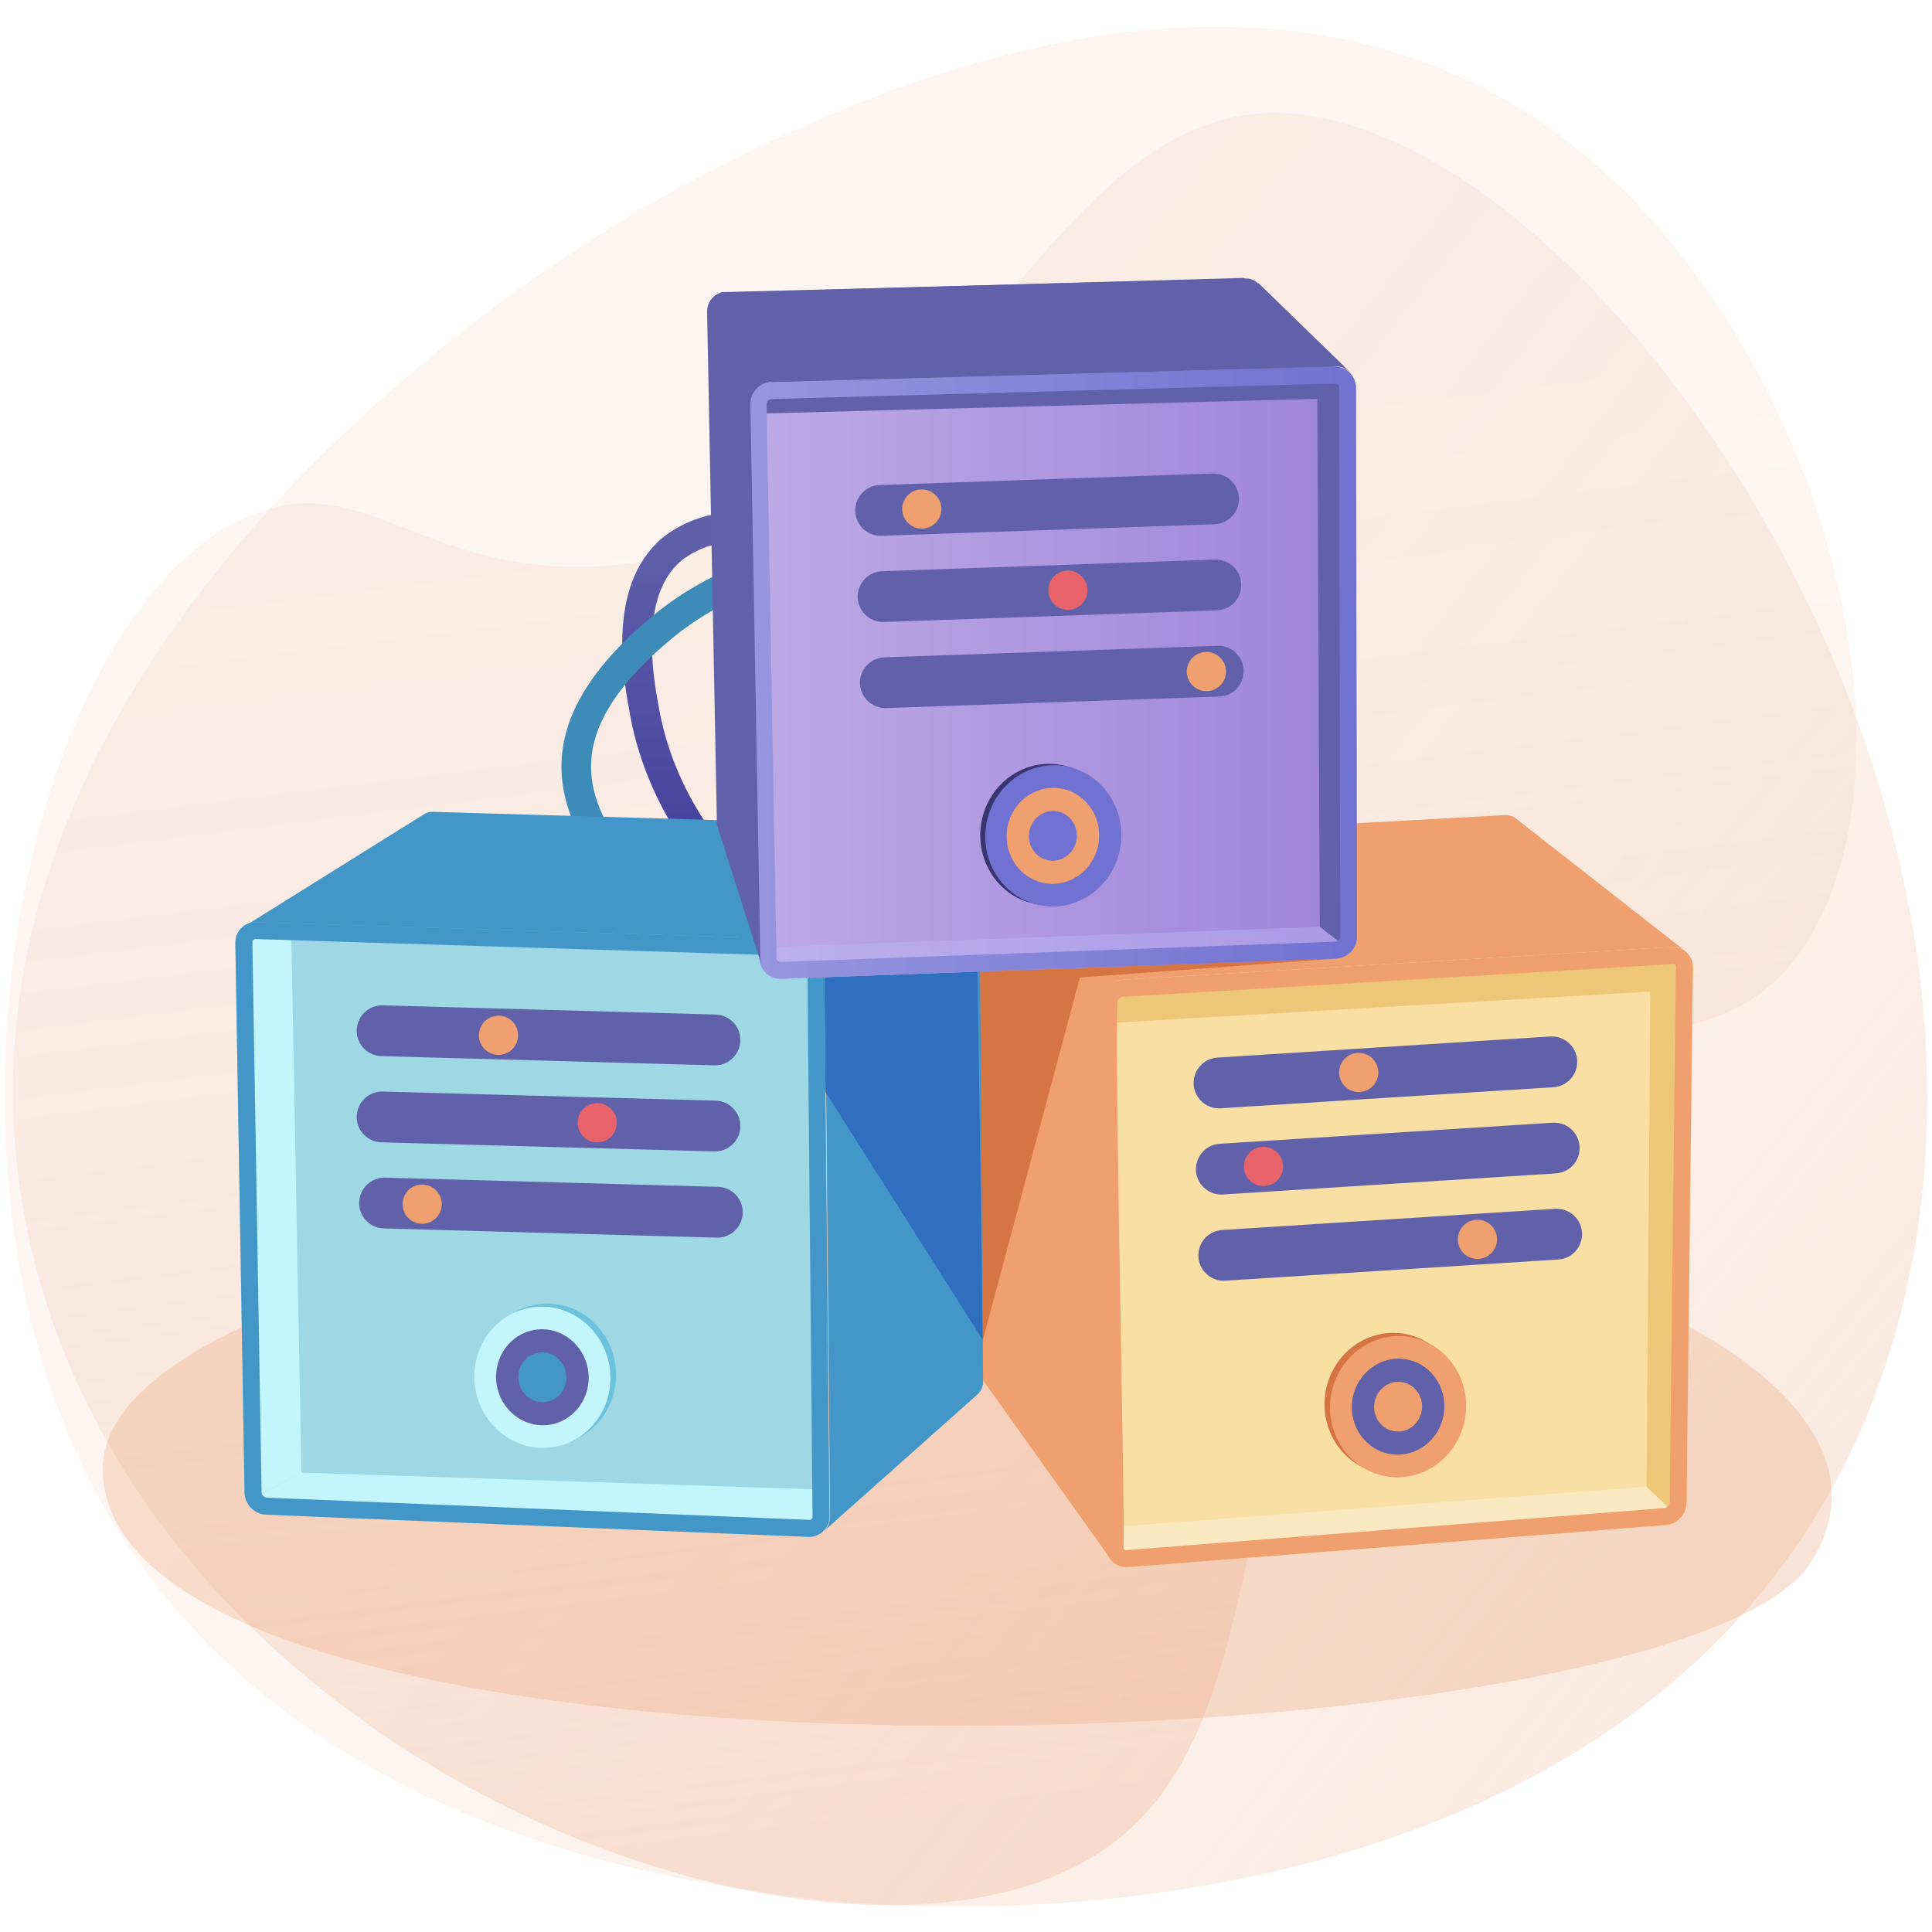 <?xml version="1.0" encoding="UTF-8"?>
<svg id="Page_icons_208x208" xmlns="http://www.w3.org/2000/svg" xmlns:xlink="http://www.w3.org/1999/xlink" viewBox="0 0 208 208">
  <defs>
    <style>
      .cls-1 {
        fill: #306fbf;
      }

      .cls-2 {
        fill: #9ed8e5;
      }

      .cls-3 {
        fill: #f9dfa4;
      }

      .cls-4 {
        fill: #d67544;
      }

      .cls-5 {
        fill: url(#linear-gradient-5);
      }

      .cls-6 {
        fill: url(#linear-gradient-4);
      }

      .cls-7 {
        stroke: #3e8bb8;
      }

      .cls-7, .cls-8, .cls-9 {
        fill: none;
        stroke-linecap: round;
        stroke-miterlimit: 10;
      }

      .cls-7, .cls-9 {
        stroke-width: 3.19px;
      }

      .cls-10 {
        fill: #6161aa;
      }

      .cls-11 {
        fill: #fae9c0;
      }

      .cls-12 {
        fill: #bcbcf9;
        opacity: .4;
      }

      .cls-13 {
        fill: #7171d1;
      }

      .cls-8 {
        stroke: #6161aa;
        stroke-width: 5.47px;
      }

      .cls-14 {
        fill: #e9636a;
      }

      .cls-15 {
        fill: url(#linear-gradient-2);
      }

      .cls-15, .cls-16 {
        opacity: .5;
      }

      .cls-16 {
        fill: url(#linear-gradient);
      }

      .cls-17 {
        fill: #4396c8;
      }

      .cls-18 {
        fill: #c3f5fc;
      }

      .cls-19 {
        fill: #edc678;
      }

      .cls-20 {
        fill: #f09f6e;
      }

      .cls-21 {
        fill: #373670;
      }

      .cls-22 {
        fill: #e9a177;
        opacity: .3;
      }

      .cls-9 {
        stroke: url(#linear-gradient-3);
      }

      .cls-23 {
        fill: #6cc1dd;
      }
    </style>
    <linearGradient id="linear-gradient" x1="194.76" y1="181.55" x2="67.23" y2="80.34" gradientUnits="userSpaceOnUse">
      <stop offset="0" stop-color="#e9a177" stop-opacity=".5"/>
      <stop offset=".08" stop-color="#e9a177" stop-opacity=".45"/>
      <stop offset=".29" stop-color="#e9a177" stop-opacity=".34"/>
      <stop offset=".51" stop-color="#e9a177" stop-opacity=".26"/>
      <stop offset=".74" stop-color="#e9a177" stop-opacity=".22"/>
      <stop offset="1" stop-color="#e9a177" stop-opacity=".2"/>
    </linearGradient>
    <linearGradient id="linear-gradient-2" x1="112.41" y1="193.51" x2="94.21" y2="47.25" gradientUnits="userSpaceOnUse">
      <stop offset="0" stop-color="#e9a177" stop-opacity=".5"/>
      <stop offset=".08" stop-color="#e9a177" stop-opacity=".45"/>
      <stop offset=".29" stop-color="#e9a177" stop-opacity=".34"/>
      <stop offset=".51" stop-color="#e9a177" stop-opacity=".26"/>
      <stop offset=".74" stop-color="#e9a177" stop-opacity=".22"/>
      <stop offset="1" stop-color="#e9a177" stop-opacity=".2"/>
    </linearGradient>
    <linearGradient id="linear-gradient-3" x1="77.98" y1="55.24" x2="77.98" y2="99.86" gradientUnits="userSpaceOnUse">
      <stop offset="0" stop-color="#6161aa"/>
      <stop offset="1" stop-color="#3f3b9c"/>
    </linearGradient>
    <linearGradient id="linear-gradient-4" x1="80.7" y1="72.43" x2="146.1" y2="72.43" gradientUnits="userSpaceOnUse">
      <stop offset="0" stop-color="#beaae7"/>
      <stop offset="1" stop-color="#9e83d8"/>
    </linearGradient>
    <linearGradient id="linear-gradient-5" x1="80.7" y1="72.43" x2="146.1" y2="72.43" gradientUnits="userSpaceOnUse">
      <stop offset="0" stop-color="#9696e0"/>
      <stop offset="1" stop-color="#7171d1"/>
    </linearGradient>
  </defs>
  <g>
    <path class="cls-16" d="M6.52,152.38c16.65,43.05,63.8,49.69,77.54,51.63,33.16,4.67,102.96-1.23,119.92-60.23C221.64,82.4,168.71,10.11,135.79,12.21c-25.17,1.61-34.33,46.44-70.89,48.73-19.71,1.24-26.1-11.22-38.92-5C4.35,66.43-7.39,116.43,6.52,152.38Z"/>
    <path class="cls-15" d="M167.93,14.6c-33.36-24.78-76.6-3.51-89.21,2.69C48.3,32.24-8.74,76.2,2.96,132.55c12.17,58.63,89.52,86.18,116.73,65.98,20.8-15.44,8.72-56.15,38.95-78.55,16.3-12.07,27.29-5.79,35.49-17.93,13.83-20.5,1.66-66.76-26.19-87.45Z"/>
  </g>
  <path class="cls-22" d="M67.65,130.75c-25.1,4.86-57.06,13.8-56.58,27.76,1.28,37.32,169.63,32.13,183.86,9.73,16.64-26.2-61.45-50.24-127.28-37.48Z"/>
  <g>
    <path class="cls-9" d="M87.36,65.44c-.56-3.98-3.06-7.18-6.42-8.24-4.5-1.41-8.34,1.71-8.61,1.94-5.34,4.49-3.61,13.87-2.92,17.58,2.01,10.87,9.07,18.11,13.05,21.55"/>
    <path class="cls-7" d="M70.16,97.85c-6.84-8.02-14.77-17.21,1.26-30.42,11.21-9.24,27.38-8.87,31.79-8.47"/>
    <path class="cls-3" d="M180.02,101.97c1.22-.1,2.28.94,2.24,2.16,0,0-.67,57.68-.67,57.68,0,1.21-1.04,2.29-2.24,2.38l-57.9,4.53c-.61.05-1.19-.14-1.63-.53-.43-.39-.04-1.07-.04-1.67.27-1.22-1.8-58.3-1.2-59.47.35-.87,1.37-1.51,2.31-1.56l59.14-3.52Z"/>
    <polygon class="cls-11" points="177.27 160.06 120.25 164.37 120.76 167.84 180.17 162.8 177.27 160.06"/>
    <polygon class="cls-19" points="119.68 110.12 177.68 106.75 177.27 160.06 180.17 162.8 182.26 104.12 180.02 101.97 119.4 106.12 119.68 110.12"/>
    <path class="cls-20" d="M180.18,103.78c.06,0,.12.03.17.09.03.03.09.1.08.19h.03c-.04.28-.04.53-.04.69l-.02,1.83-.08,6.53-.23,19.83-.33,28.85c0,.25-.29.55-.56.57l-57.95,4.53c-.09,0-.17-.03-.22-.07-.06-.05-.08-.11-.08-.15.07-1.12.03-5.02-.26-21.76-.24-13.82-.6-34.53-.37-37.27.13-.15.41-.32.67-.33l59.17-3.52h.01M180.18,101.96c-.05,0-.1,0-.16,0l-59.14,3.52c-.95.05-1.96.69-2.31,1.56-.6,1.16.82,58.39.55,59.61,0,.6.26,1.14.69,1.53.4.35.9.54,1.44.54.06,0,.13,0,.19,0l57.9-4.53c1.2-.09,2.23-1.16,2.24-2.38,0,0,.67-57.68.67-57.68.04-1.16-.93-2.16-2.08-2.16h0Z"/>
    <path class="cls-20" d="M163.23,88.14l-.04-.03-.04-.03-.04-.03h0s0,0,0,0l-.03-.02s-.02-.01-.04-.02c-.03-.02-.05-.03-.08-.05-.02,0-.04-.02-.06-.03-.01,0-.02-.01-.03-.02,0,0-.02,0-.03-.01-.05-.02-.1-.04-.15-.06-.01,0-.02,0-.04-.01,0,0,0,0-.01,0,0,0,0,0-.01,0-.06-.02-.13-.04-.19-.05,0,0,0,0-.01,0-.01,0-.03,0-.04,0-.03,0-.07-.01-.1-.02-.02,0-.04,0-.06,0-.01,0-.02,0-.04,0-.02,0-.05,0-.07,0,0,0-.01,0-.02,0,0,0,0,0-.01,0-.01,0-.03,0-.04,0-.02,0-.05,0-.07,0-.02,0-.05,0-.07,0l-54.98,3.02h-.04s-.04,0-.04,0h-.04s-.04,0-.04,0c-.03,0-.05,0-.08.01,0,0,0,0,0,0,0,0,0,0,0,0-.02,0-.05,0-.07.01-.03,0-.05.01-.08.02-.02,0-.04.01-.06.02,0,0,0,0,0,0,0,0,0,0,0,0-.02,0-.04.01-.07.02-.02,0-.04.01-.07.02-.02,0-.04.01-.06.02-.02,0-.04.02-.06.02-.02,0-.04.02-.06.03-.02,0-.04.02-.06.03,0,0,0,0-.01,0,0,0,0,0,0,0,0,0,0,0,0,0-.01,0-.03.01-.04.02-.02,0-.04.02-.06.03-.02.01-.04.02-.06.03,0,0-.02.01-.03.02h0s-.02.01-.02.02c-.02.01-.04.02-.06.04-.02.01-.04.02-.06.04-.01,0-.02.02-.04.03,0,0,0,0,0,0,0,0-.01,0-.02.01-.02.01-.04.03-.06.04-.02.02-.04.03-.06.05,0,0-.02.02-.03.02,0,0,0,0,0,0,0,0-.01.01-.02.02-.02.02-.04.04-.06.06-.02.02-.04.04-.06.06,0,0,0,0,0,0,0,0,0,0,0,0,0,0,0,0,0,0-.02.02-.03.04-.05.06-.02.02-.04.04-.06.07,0,0,0,.01-.01.02-.02.02-.03.04-.05.06-.02.03-.05.07-.07.1-.02.02-.03.05-.04.07-.01.02-.03.04-.04.06,0,.01-.01.03-.02.04-.01.02-.03.05-.04.08-.02.04-.03.07-.05.11,0,.01-.01.03-.02.04,0,.01,0,.02-.01.04,0,.01-.01.03-.02.04,0,.02-.01.05-.02.07,0,.03-.02.05-.03.08-.01.04-.02.08-.03.12,0,.03-.01.05-.02.08,0,0,0,.01,0,.02,0,.04,0,.07-.01.11,0,.02,0,.05,0,.07,0,.07,0,.14,0,.21l.77,54.62c0,.1.01.21.03.3.02.1.04.19.07.29.03.09.07.18.11.27.04.09.09.17.15.25l13.61,19.08c-.06-.08-.11-.17-.16-.26s-.09-.19-.12-.29c-.03-.1-.06-.2-.08-.31-.02-.11.13-.28.13-.39l-.72-58.63c0-.08,0-.15,0-.23,0-.03,0-.05,0-.08,0-.05.01-.1.02-.15,0-.03.01-.06.02-.09,0-.04.02-.09.03-.13,0-.03.02-.06.03-.09.01-.04.03-.08.04-.12.01-.03.02-.06.04-.09.02-.04.03-.08.05-.12.01-.03.03-.06.04-.08.02-.04.04-.08.07-.11.02-.03.03-.05.05-.08.03-.04.05-.07.08-.11.02-.02.03-.04.05-.07.04-.05.09-.11.13-.16,0,0,0,0,0,0,.05-.05.1-.11.16-.16,0,0,0,0,0,0,.06-.05.11-.1.17-.14,0,0,0,0,0,0,.06-.04.12-.08.18-.12h.01c.06-.04.13-.08.19-.11h0c.14-.07.28-.12.43-.16,0,0,0,0,0,0,.15-.04.31-.07.47-.07l59.14-3.52c.07,0,.13,0,.2,0,0,0,0,0,.01,0,.04,0,.09,0,.13,0,.06,0,.12.01.18.02.02,0,.04,0,.06,0,.07.02.15.03.22.06.01,0,.03.01.04.02.06.02.11.04.17.07.02,0,.04.02.06.03.05.02.1.05.14.08.02.01.05.03.07.04h0c.05.04.1.07.15.11-6.08-4.76-12.15-9.51-18.23-14.27Z"/>
    <polygon class="cls-4" points="105.81 144.26 116.26 105.24 143.81 103.21 105.13 97.01 105.81 144.26"/>
    <path class="cls-2" d="M86.4,101.11c.32,0,.62.09.9.21.28.13.53.31.74.53.21.22.38.48.5.76.12.28.19.59.19.91l.56,59.72c0,.32-.06.62-.17.89-.11.27-.28.51-.49.71s-.45.36-.73.47c-.27.11-.57.16-.89.15l-58.4-2.39c-.31-.01-.61-.09-.88-.22s-.52-.31-.72-.52c-.21-.22-.38-.47-.5-.75-.12-.28-.19-.58-.19-.9l-.99-59.15c0-.32.05-.62.16-.89s.27-.52.48-.72c.2-.2.44-.37.71-.48.27-.11.57-.17.88-.16l58.83,1.83Z"/>
    <polygon class="cls-18" points="27.76 161.03 32.45 158.54 31.37 101.03 26.37 101.03 27.76 161.03"/>
    <polygon class="cls-18" points="32.45 158.54 87.52 160.34 87.64 164.38 27.75 162.85 27.76 161.03 32.45 158.54"/>
    <path class="cls-17" d="M27.5,99.28v1.82s58.85,1.83,58.85,1.83c.07,0,.13.02.19.05.07.03.14.08.19.14.06.06.1.13.14.2.03.07.05.15.05.22l.56,59.72c0,.06,0,.12-.03.17-.02.04-.04.08-.08.11-.03.03-.07.06-.11.07-.04.02-.09.02-.15.02,0,0,0,0,0,0l-58.4-2.39c-.06,0-.12-.02-.18-.05-.07-.03-.13-.08-.19-.14-.06-.06-.1-.13-.13-.2-.03-.07-.04-.14-.05-.21l-.99-59.15c0-.07,0-.13.03-.18.02-.05.05-.09.08-.12.03-.03.07-.06.1-.07.04-.02.08-.02.12-.02v-1.82M27.5,99.28c-.29,0-.56.06-.81.16-.27.11-.51.27-.71.48-.2.2-.36.45-.48.72-.11.27-.17.58-.16.89l.99,59.15c0,.31.07.62.19.9.12.28.29.53.5.75.21.22.45.39.72.52.27.13.57.2.88.22l58.4,2.39s.06,0,.09,0c.28,0,.55-.05.8-.15.27-.11.52-.27.73-.47s.37-.44.49-.71.18-.57.17-.89l-.56-59.72c0-.32-.07-.63-.19-.91-.12-.28-.29-.54-.5-.76s-.46-.4-.74-.53c-.28-.13-.58-.2-.9-.21l-58.83-1.83s-.05,0-.07,0h0Z"/>
    <path class="cls-17" d="M105.38,91.3v-.03s0-.03,0-.03v-.03s0-.03,0-.03v-.04s0-.04,0-.04v-.03s0,0,0,0h0s0-.05,0-.05v-.05s-.01-.04-.01-.04v-.04s-.02-.04-.02-.04c0,0,0,0,0,0h0s-.01-.06-.01-.06v-.05s-.03-.05-.03-.05v-.05s-.02,0-.02,0c0,0,0,0,0,0,0-.02,0-.03-.01-.05,0-.02-.01-.04-.02-.06,0-.02-.01-.04-.02-.06,0-.01-.01-.03-.02-.04,0,0,0,0,0,0,0,0,0,0,0,0,0,0,0-.01,0-.02-.02-.03-.03-.07-.05-.1-.01-.02-.02-.04-.03-.07,0,0,0-.01,0-.02,0,0,0-.01,0-.02-.02-.03-.04-.07-.06-.1-.01-.02-.02-.04-.04-.06,0,0,0-.01-.01-.02,0,0,0-.01-.01-.02-.02-.03-.04-.06-.06-.08-.01-.02-.03-.04-.05-.06,0,0,0,0,0-.01,0,0,0,0,0,0-.02-.03-.04-.05-.07-.08-.02-.02-.04-.05-.07-.07,0,0,0,0,0,0h0s0,0,0,0c-.03-.03-.05-.05-.08-.08-.02-.02-.05-.05-.08-.07,0,0,0,0,0,0,0,0,0,0,0,0-.03-.02-.06-.05-.09-.07-.03-.02-.06-.04-.08-.06,0,0,0,0,0,0,0,0,0,0,0,0-.02-.01-.04-.02-.05-.04-.02-.01-.04-.02-.05-.04-.02-.01-.04-.02-.06-.03,0,0,0,0-.01,0,0,0,0,0,0,0-.01,0-.03-.01-.04-.02l-.05-.02-.05-.02-.05-.02h-.02s0,0,0,0,0,0,0,0h-.03s-.04-.03-.04-.03l-.04-.02-.04-.02-.04-.02h0s0,0,0,0h-.03s-.04-.02-.04-.02h-.04s-.04-.02-.04-.02h-.04s-.02-.01-.02-.01c0,0,0,0,0,0h-.02s-.04-.01-.04-.01h-.04s-.04-.01-.04-.01h-.04s-.04-.01-.04-.01h0s0,0,0,0h-.03s-.04,0-.04,0h-.04s-.04,0-.04,0h-.04s0,0,0,0h0s0,0,0,0h0s-56.5-1.65-56.5-1.65h-.03s-.03,0-.03,0h-.03s-.03,0-.03,0h-.03s0,0,0,0h0s-.04,0-.04,0h-.04s-.04,0-.04,0h-.02s0,0,0,0c0,0,0,0,0,0h-.02s-.04,0-.04,0h-.04s-.04.01-.04.01h-.05s-.05.02-.05.02h-.05s0,.01,0,.01c0,0,0,0,0,0,0,0,0,0,0,0h-.04s-.04.02-.06.03c-.02,0-.04.01-.06.02s-.04.01-.06.02-.04.02-.06.02c0,0,0,0,0,0,0,0,0,0,0,0,0,0,0,0,0,0-.02,0-.04.02-.07.03-.02.01-.04.02-.07.03s-.04.02-.07.04c-.02.01-.04.02-.06.04l-19.12,11.94c.09-.05.18-.1.27-.14,0,0,0,0,0,0,.09-.04.19-.08.29-.1h0c.1-.03.2-.05.31-.06h0c.05,0,.1-.01.16-.01h0c.05,0,.11,0,.16,0l58.83,1.83c.08,0,.16,0,.23.02h0c.08.01.15.02.23.04h0c.07.02.15.04.22.06h0c.07.03.14.05.21.08h0c.07.03.13.07.19.1,0,0,0,0,0,0,.06.04.13.08.19.12h0c.06.04.12.09.18.14,0,0,0,0,0,0,.06.05.11.1.16.15,0,0,0,0,0,0,.05.05.1.11.15.17,0,0,0,0,0,.01.04.05.08.11.12.17,0,0,0,.02.01.02.04.06.07.12.11.18,0,0,0,.01.01.02.03.06.06.13.09.19,0,0,0,0,0,0,.03.07.05.14.08.21,0,0,0,0,0,0,.02.07.04.15.06.22h0c.02.08.03.16.04.23h0c0,.08.01.16.01.24l.56,59.72c0,.08,0,.17-.01.25h0c0,.08-.02.16-.04.24h0c-.02.08-.04.16-.06.23h0c-.02.08-.05.15-.08.22h0c-.03.07-.07.14-.1.2,0,0,0,0,0,0-.04.06-.07.12-.12.18,0,0-.01.02-.02.02-.04.05-.08.11-.13.16,0,0,0,0-.01.01-.05.05-.1.1-.15.15,5.51-4.91,11.02-9.81,16.54-14.72.03-.03.06-.05.09-.08.02-.02.04-.04.06-.06,0,0,0-.01.01-.02,0,0,0,0,0,0,.03-.03.05-.06.08-.09.01-.02.02-.03.04-.05,0,0,0,0,.01-.01,0,0,0,0,0-.01,0,0,.01-.01.02-.02l.04-.05s.02-.04.03-.05c0-.01.02-.03.02-.04,0,0,0,0,0,0,0,0,0,0,0,0,.01-.02.02-.04.03-.06l.02-.04.02-.05.02-.04s0,0,0,0c0,0,0,0,0,0h0s.02-.05.02-.05l.02-.04.02-.04v-.04s.03-.03.03-.03c0,0,0,0,0,0h0s.01-.05.01-.05v-.04s.02-.04.02-.04v-.04s.02-.04.02-.04h0s0-.01,0-.01,0,0,0,0v-.02s.01-.04.01-.04v-.04s.01-.04.01-.04v-.04s0-.04,0-.04h0s0-.01,0-.01v-.03s0-.04,0-.04v-.04s0-.04,0-.04v-.04s0-.01,0-.01h0v-.03h0s-.43-57.3-.43-57.3Z"/>
    <polygon class="cls-1" points="88.87 117.57 105.81 144.26 105.13 97.01 88.74 103.52 88.87 117.57"/>
    <g>
      <path class="cls-6" d="M143.65,39.47c.32,0,.63.05.91.16.28.11.53.28.74.48.21.21.38.45.5.73.12.28.19.58.19.9l.11,59.11c0,.31-.06.61-.18.89s-.29.53-.49.74-.46.39-.73.51c-.27.13-.58.2-.89.21l-59.65,2.18c-.32.01-.63-.04-.91-.15-.28-.11-.54-.26-.75-.46-.22-.2-.39-.44-.52-.71s-.2-.57-.2-.88l-1.07-59.62c0-.32.06-.64.17-.92s.29-.54.5-.76c.21-.22.47-.4.75-.53.28-.13.59-.2.92-.21l60.62-1.67Z"/>
      <polygon class="cls-12" points="142.09 99.78 83.02 101.96 83.24 105.24 144.47 101.62 142.09 99.78"/>
      <polygon class="cls-10" points="82.46 44.51 82.46 42.5 144.34 40.93 144.47 101.62 142.09 99.78 141.82 42.94 82.46 44.51"/>
      <path class="cls-5" d="M143.72,41.29c.06,0,.12.01.17.03.05.02.1.05.15.1.04.04.08.09.1.14.02.06.04.12.04.18l.11,59.11c0,.06-.01.12-.04.17-.03.06-.07.12-.12.18-.05.05-.12.1-.18.13-.07.03-.13.05-.21.05l-59.65,2.18h-.02c-.06,0-.13-.01-.18-.03-.06-.02-.11-.05-.16-.1-.04-.04-.08-.08-.1-.13-.02-.05-.03-.1-.03-.15l-1.07-59.62c0-.07.01-.14.04-.2.03-.07.07-.13.12-.19.05-.06.12-.1.19-.13.07-.03.14-.05.22-.05l60.62-1.67h.01M143.72,39.47s-.04,0-.07,0l-60.62,1.67c-.33,0-.64.08-.92.21-.28.13-.54.31-.75.53-.21.22-.38.48-.5.76-.12.29-.18.6-.17.92l1.07,59.62c0,.31.08.61.2.88.12.27.3.51.52.71.22.2.47.36.75.46.26.1.53.15.82.15.03,0,.06,0,.09,0l59.65-2.18c.32-.01.62-.09.89-.21.28-.13.52-.3.73-.51.21-.21.38-.46.49-.74.12-.28.18-.58.18-.89l-.11-59.11c0-.32-.07-.63-.19-.9-.12-.28-.29-.52-.5-.73-.21-.21-.47-.37-.74-.48-.26-.1-.55-.16-.84-.16h0Z"/>
      <path class="cls-10" d="M135.44,30.52l-.02-.02-.02-.02-.02-.02-.02-.02s-.03-.02-.04-.03c-.02-.02-.04-.03-.06-.05-.01,0-.02-.02-.04-.03-.02-.01-.04-.03-.06-.04-.01,0-.03-.02-.04-.03,0,0-.01,0-.02-.01,0,0-.02-.01-.03-.02-.03-.02-.06-.03-.09-.05-.02-.01-.04-.02-.06-.03,0,0,0,0-.01,0-.05-.03-.11-.05-.16-.07-.04-.01-.07-.03-.11-.04-.02,0-.05-.01-.07-.02,0,0-.02,0-.02,0,0,0-.01,0-.02,0-.04-.01-.08-.02-.12-.03-.01,0-.03,0-.04,0,0,0-.01,0-.02,0,0,0-.01,0-.02,0-.01,0-.03,0-.04,0-.03,0-.05,0-.08-.01-.02,0-.05,0-.07,0,0,0,0,0,0,0,0,0,0,0,0,0-.03,0-.05,0-.08,0s-.05,0-.08,0h-.03s-.01,0-.01,0h-.01s-55.73,1.46-55.73,1.46c-.02,0-.04,0-.06,0-.02,0-.04,0-.06,0-.02,0-.04,0-.06,0-.01,0-.03,0-.04,0,0,0,0,0,0,0,0,0,0,0,0,0-.02,0-.04,0-.07,0s-.04,0-.07.01-.04,0-.06.01c0,0,0,0,0,0,0,0,0,0,0,0-.02,0-.03,0-.05.01-.02,0-.04.01-.06.02-.02,0-.04.01-.06.02,0,0-.01,0-.02,0,0,0,0,0,0,0-.01,0-.02,0-.03.01-.02,0-.04.02-.06.02-.02,0-.04.02-.07.03,0,0-.02,0-.02.01,0,0,0,0,0,0,0,0,0,0,0,0,0,0-.02,0-.03.01-.02.01-.04.02-.06.03-.02.01-.04.02-.06.03,0,0-.01,0-.02.01,0,0,0,0-.02,0-.01,0-.03.02-.04.02-.03.02-.05.03-.07.05-.02.01-.03.02-.05.03,0,0,0,0-.01,0,0,0,0,0-.01,0-.02.02-.05.03-.07.05-.01,0-.02.02-.03.03-.04.03-.07.06-.11.1-.02.02-.04.04-.06.06,0,0-.02.01-.02.02-.03.03-.06.07-.09.1-.01.01-.02.03-.04.04,0,0,0,0,0,0-.05.06-.09.12-.14.19,0,.01-.02.03-.03.04-.03.05-.06.1-.09.16,0,0,0,.01-.01.02,0,.02-.01.03-.02.05-.01.03-.03.06-.04.09,0,.02-.01.03-.02.05-.01.03-.02.06-.03.09-.02.05-.03.09-.04.14,0,.02-.01.04-.02.05,0,.01,0,.02,0,.03-.01.05-.02.11-.03.16,0,.03,0,.05-.01.08,0,.08-.01.16-.01.24l1.05,54.94c0,.05,0,.1,0,.15,0,.05.01.1.02.15,0,.05.02.1.03.14.01.05.02.09.04.14l4.68,14.68s-.03-.1-.04-.15c-.01-.05-.02-.1-.03-.16,0-.05-.02-.11-.02-.16,0-.05,0-.11,0-.16l-1.07-59.62c0-.09,0-.18.01-.26,0-.03,0-.06.01-.08,0-.06.02-.12.03-.17,0-.03.01-.06.02-.1.01-.05.03-.1.05-.16.01-.03.02-.06.03-.09.02-.05.04-.1.06-.15.01-.03.02-.05.04-.08.03-.06.06-.12.1-.17,0-.02.02-.03.03-.05.05-.07.1-.14.15-.2.01-.02.03-.03.04-.05.04-.05.08-.09.12-.14.02-.02.05-.04.07-.06.04-.04.08-.07.12-.11.04-.03.08-.07.13-.1,0,0,0,0,.01,0,.06-.04.12-.08.18-.11,0,0,0,0,.01,0,.06-.04.13-.07.19-.1,0,0,0,0,.01,0,.07-.03.14-.06.21-.08,0,0,0,0,0,0,.07-.02.14-.04.22-.06,0,0,0,0,0,0,.08-.02.15-.03.23-.04,0,0,0,0,0,0,.08,0,.16-.02.24-.02l60.62-1.67c.08,0,.16,0,.24,0,0,0,0,0,0,0,.07,0,.14.01.21.03.01,0,.03,0,.04,0,.07.01.13.03.19.04,0,0,.02,0,.03,0,.07.02.13.04.2.07.07.03.13.06.19.09.02.01.05.03.07.04.04.02.08.04.11.07.02.02.05.03.07.05.04.02.07.05.1.07.02.02.04.04.07.05.05.04.09.08.13.12l-9.87-9.59Z"/>
      <polygon class="cls-10" points="83.04 41.14 77.51 31.51 133.92 29.92 143.65 39.47 83.04 41.14"/>
    </g>
    <g>
      <line class="cls-8" x1="94.81" y1="54.95" x2="130.65" y2="53.71"/>
      <circle class="cls-20" cx="99.24" cy="54.8" r="2.11"/>
      <line class="cls-8" x1="95.07" y1="64.23" x2="130.9" y2="62.98"/>
      <circle class="cls-14" cx="114.97" cy="63.54" r="2.11"/>
      <line class="cls-8" x1="95.32" y1="73.5" x2="131.16" y2="72.26"/>
      <circle class="cls-20" cx="129.88" cy="72.3" r="2.11"/>
    </g>
    <g>
      <ellipse class="cls-21" cx="112.85" cy="89.83" rx="7.61" ry="7.32" transform="translate(8.51 189.42) rotate(-82.18)"/>
      <ellipse class="cls-13" cx="113.4" cy="89.98" rx="7.61" ry="7.32" transform="translate(8.83 190.09) rotate(-82.18)"/>
      <ellipse class="cls-20" cx="113.35" cy="89.98" rx="5.17" ry="4.98" transform="translate(8.79 190.04) rotate(-82.18)"/>
      <ellipse class="cls-13" cx="113.35" cy="89.98" rx="2.68" ry="2.58" transform="translate(8.79 190.04) rotate(-82.18)"/>
    </g>
    <g>
      <line class="cls-8" x1="131.24" y1="116.59" x2="167.07" y2="114.32"/>
      <circle class="cls-20" cx="146.28" cy="115.46" r="2.11"/>
      <line class="cls-8" x1="131.49" y1="125.87" x2="167.33" y2="123.6"/>
      <circle class="cls-14" cx="136.03" cy="125.58" r="2.11"/>
      <line class="cls-8" x1="131.75" y1="135.15" x2="167.59" y2="132.87"/>
      <circle class="cls-20" cx="159.06" cy="133.43" r="2.11"/>
    </g>
    <g>
      <ellipse class="cls-4" cx="149.91" cy="151.1" rx="7.61" ry="7.32" transform="translate(-20.17 279.06) rotate(-82.18)"/>
      <ellipse class="cls-20" cx="150.51" cy="151.43" rx="7.61" ry="7.32" transform="translate(-19.98 279.95) rotate(-82.18)"/>
      <ellipse class="cls-10" cx="150.51" cy="151.43" rx="5.17" ry="4.98" transform="translate(-19.98 279.95) rotate(-82.18)"/>
      <ellipse class="cls-20" cx="150.51" cy="151.43" rx="2.68" ry="2.58" transform="translate(-19.98 279.95) rotate(-82.18)"/>
    </g>
    <g>
      <line class="cls-8" x1="76.97" y1="111.96" x2="41.14" y2="110.97"/>
      <circle class="cls-20" cx="53.67" cy="111.46" r="2.11"/>
      <line class="cls-8" x1="76.97" y1="121.23" x2="41.14" y2="120.25"/>
      <circle class="cls-14" cx="64.3" cy="120.88" r="2.11"/>
      <line class="cls-8" x1="77.23" y1="130.51" x2="41.4" y2="129.52"/>
      <circle class="cls-20" cx="45.45" cy="129.64" r="2.11"/>
    </g>
    <g>
      <ellipse class="cls-23" cx="58.99" cy="147.95" rx="7.32" ry="7.61" transform="translate(-19.57 9.4) rotate(-7.82)"/>
      <ellipse class="cls-18" cx="58.38" cy="148.28" rx="7.32" ry="7.61" transform="translate(-19.62 9.32) rotate(-7.82)"/>
      <ellipse class="cls-10" cx="58.38" cy="148.28" rx="4.98" ry="5.17" transform="translate(-19.62 9.32) rotate(-7.82)"/>
      <ellipse class="cls-17" cx="58.38" cy="148.28" rx="2.58" ry="2.68" transform="translate(-19.62 9.32) rotate(-7.82)"/>
    </g>
  </g>
</svg>